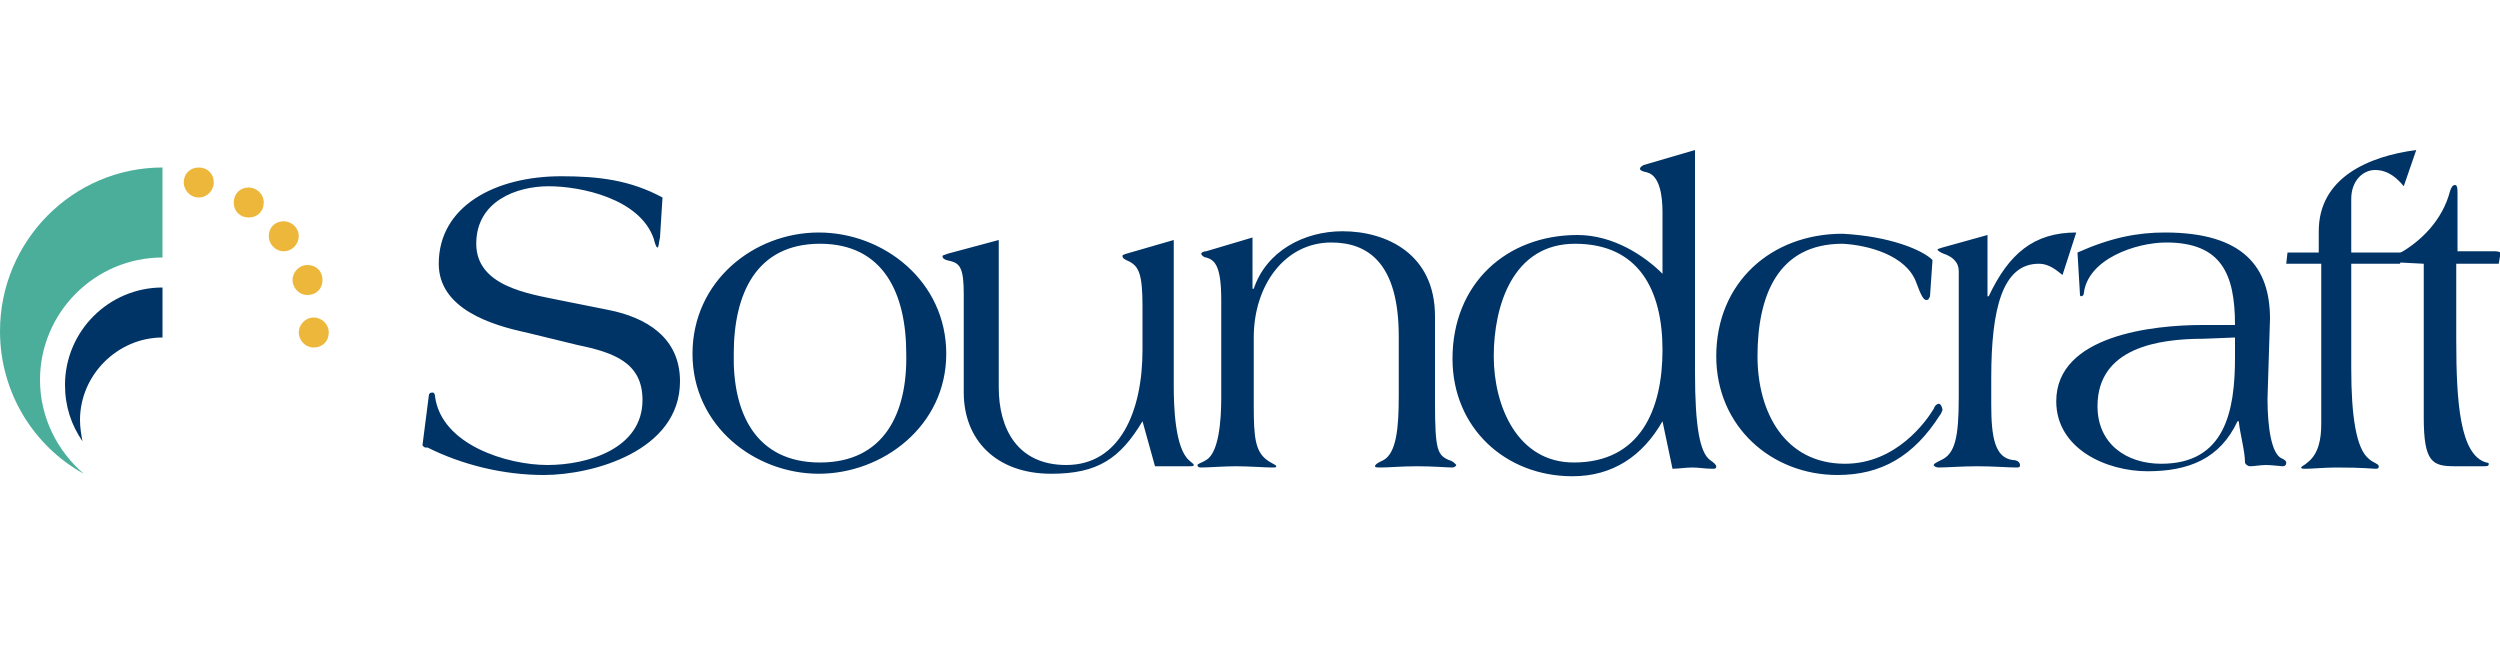 <svg width="200" height="52" viewBox="0 0 200 52" fill="none" xmlns="http://www.w3.org/2000/svg">
<style type="text/css">
	.st0{fill-rule:evenodd;clip-rule:evenodd;fill:#003366;}
	.st1{fill-rule:evenodd;clip-rule:evenodd;fill:#4BAE9B;}
	.st2{fill-rule:evenodd;clip-rule:evenodd;fill:#ECB73A;}
</style>
<g>
	<path class="st0" d="M46.2,27.6c2.9,0.6,5.2,1.4,5.2,4.4c0,3.9-4.4,5.2-7.6,5.2s-8.5-1.6-9-5.5c0-0.2-0.1-0.3-0.2-0.3
		c-0.2,0-0.3,0.1-0.3,0.3l-0.5,3.9c0,0.1,0.2,0.2,0.2,0.2s0,0,0.2,0c2.8,1.4,6.1,2.2,9.3,2.2c3.9,0,10.9-1.9,10.9-7.5
		c0-3.5-2.7-5.1-5.7-5.7l-4-0.8c-2.4-0.5-6.6-1.1-6.6-4.5s3.2-4.6,5.8-4.6s7.3,1,8.4,4.2c0.1,0.4,0.2,0.7,0.3,0.7s0.1-0.4,0.2-0.8
		l0.2-3.2c-2.6-1.4-5.1-1.7-8.1-1.7c-5.3,0-9.8,2.4-9.8,7c0,3.6,4.2,4.9,7,5.5L46.2,27.6L46.2,27.6z M58.7,28.3
		c0-4.8,1.8-8.8,6.9-8.8s6.9,4,6.9,8.8c0.1,4.8-1.8,8.7-6.9,8.7S58.6,33.1,58.7,28.3L58.7,28.3z M55.4,28.3c0,5.8,5,9.6,10.1,9.6
		s10.2-3.8,10.2-9.6s-5-9.7-10.2-9.7S55.4,22.5,55.4,28.3L55.4,28.3z M75.8,20.3c-0.2,0.1-0.4,0.1-0.4,0.2c0,0.2,0.2,0.3,0.7,0.4
		c0.7,0.2,1,0.6,1,2.6v7.9c0,3.8,2.6,6.5,7,6.5c3.7,0,5.5-1.2,7.3-4.2l1,3.6H95c0.4,0,0.5,0,0.5-0.1s-0.2-0.2-0.4-0.4
		c-1.1-1-1.2-4.3-1.2-5.9V19.2l-3.8,1.1c-0.3,0.1-0.3,0.1-0.3,0.2c0,0.2,0.3,0.3,0.5,0.4c0.8,0.4,1.1,1,1.1,3.6V28
		c0,4.9-1.8,9.2-6.1,9.2c-3.9,0-5.4-2.9-5.4-6.2V19.2L75.8,20.3L75.8,20.3L75.8,20.3z M96.5,20.1c-0.2,0-0.4,0.1-0.4,0.2
		s0.2,0.3,0.4,0.3c0.7,0.2,1.2,0.7,1.2,3.4v7.8c0,1.9-0.2,4.4-1.2,5c-0.3,0.2-0.7,0.3-0.7,0.4c0,0.2,0.2,0.2,0.3,0.2
		c0.6,0,1.8-0.1,2.8-0.1s2.3,0.1,2.9,0.1c0.2,0,0.3,0,0.3-0.1s-0.3-0.2-0.6-0.4c-1.1-0.7-1.2-1.9-1.2-4.5V27c0-4.2,2.5-7.6,6.2-7.6
		c2.9,0,5.4,1.6,5.4,7.5v4.8c0,2.6-0.2,4.5-1.2,5.1c-0.2,0.1-0.7,0.3-0.7,0.5c0,0.1,0.2,0.1,0.5,0.1c0.5,0,1.7-0.1,2.9-0.1
		s2.4,0.1,2.8,0.1c0.1,0,0.3-0.1,0.3-0.2c0,0-0.2-0.3-0.6-0.4c-0.9-0.4-1.1-0.8-1.1-4.6v-6.9c0-5-3.9-6.8-7.4-6.8
		c-3.1,0-6.1,1.6-7.1,4.6h-0.1V19L96.5,20.1L96.5,20.1L96.5,20.1z M126,19.5c5.1,0,7,3.7,7,8.5s-1.8,9-7.1,9c-4.5,0-6.4-4.5-6.4-8.5
		S121,19.5,126,19.5L126,19.5z M131.5,13.2c-0.2,0.1-0.3,0.2-0.3,0.3s0.1,0.2,0.6,0.3c1,0.3,1.2,1.9,1.2,3.2v4.9
		c-1.4-1.4-3.9-3.1-6.8-3.1c-5.7,0-10,3.9-10,9.9c0,5.5,4.2,9.4,9.6,9.4c3.2,0,5.6-1.6,7.2-4.4l0.8,3.8c0.5,0,1-0.1,1.6-0.1
		c0.5,0,1,0.1,1.6,0.1c0.2,0,0.3,0,0.3-0.2c0-0.1-0.2-0.3-0.5-0.5c-0.8-0.6-1.2-2.6-1.2-7V12L131.5,13.2L131.5,13.2z M154.6,20.8
		c-0.8-0.8-3.4-1.9-7.2-2.1c-5.7,0-10.1,3.9-10.1,9.8c0,5.6,4.4,9.5,9.7,9.5c3.5,0,6.1-1.5,8.2-4.8c0.1-0.1,0.1-0.2,0.2-0.4
		c0-0.1-0.1-0.5-0.3-0.5c-0.1,0-0.3,0.1-0.4,0.4c-0.6,1-3,4.4-7.1,4.4c-4.8,0-7-4.1-7-8.6c0-4.8,1.6-9,6.8-9c2,0.1,5.1,0.9,5.9,3.1
		c0.4,1.1,0.6,1.4,0.8,1.4s0.2-0.1,0.3-0.3L154.6,20.8L154.6,20.8z"/>
	<path class="st0" d="M166.1,18.6c-3.4,0-5.4,1.7-7,5.1H159v-4.9l-3.6,1c-0.3,0.1-0.4,0.1-0.4,0.2c0,0,0.2,0.2,0.5,0.3
		c0.6,0.2,1.2,0.6,1.2,1.4v10.1c0,3.2-0.3,4.5-1.4,5c-0.4,0.2-0.6,0.3-0.6,0.4s0.2,0.2,0.4,0.2c0.6,0,1.9-0.1,3.1-0.1
		s2.5,0.1,3.1,0.1c0.2,0,0.3,0,0.3-0.2s-0.2-0.4-0.6-0.4c-1.4-0.2-1.7-1.8-1.7-4.4v-2.2c0-5.5,0.9-9.1,3.8-9.1
		c0.9,0,1.5,0.6,1.9,0.9L166.1,18.6L166.1,18.6L166.1,18.6z M178.8,27v1.6c0,4.3-0.8,8.5-5.9,8.5c-2.8,0-5.1-1.6-5.1-4.6
		c0-4.7,4.9-5.4,8.5-5.4L178.8,27L178.8,27L178.8,27z M181.6,25.5c0-4.1-2.1-6.9-8.4-6.9c-2.2,0-4.3,0.4-7,1.6l0.2,3.4
		c0,0.1,0.1,0.1,0.1,0.1c0.1,0,0.2-0.1,0.2-0.2c0.3-2.8,4.2-4.1,6.6-4.1c4.4,0,5.5,2.5,5.5,6.6h-2.6c-3.9,0-11.7,0.8-11.7,6.1
		c0,3.8,4,5.6,7.3,5.6s5.8-1,7.2-4h0.1c0.1,1,0.5,2.4,0.5,3.3c0,0.1,0.2,0.3,0.4,0.3c0.4,0,0.8-0.1,1.3-0.1c0.4,0,1.2,0.1,1.3,0.1
		c0.2,0,0.3-0.1,0.3-0.3c0-0.1-0.1-0.2-0.3-0.3c-0.9-0.3-1.2-2.6-1.2-4.8L181.6,25.5L181.6,25.5L181.6,25.5L181.6,25.5z M182.9,21.1
		h2.8v12.8c0,1.2-0.2,2.4-1.1,3.1c-0.2,0.2-0.5,0.3-0.5,0.4c0,0.1,0.1,0.1,0.4,0.1c0.5,0,1.5-0.1,2.4-0.1c2.2,0,2.9,0.1,3.1,0.1
		c0.2,0,0.3,0,0.3-0.2s-0.5-0.3-0.8-0.6c-1-0.8-1.4-3.4-1.4-7.2v-8.4h3.9l0.3-0.9h-4.2v-4.3c0-1.4,0.9-2.3,1.9-2.3
		c1.1,0,1.8,0.7,2.3,1.3l1-2.9c-3.8,0.5-7.8,2.2-7.8,6.5v1.7H183L182.9,21.1L182.9,21.1L182.9,21.1z"/>
	<path class="st0" d="M193.9,21.1v12.3c0,3.6,0.7,3.9,2.5,3.9c0.7,0,1.4,0,2.2,0c0.4,0,0.5,0,0.5-0.2c0,0,0-0.1-0.2-0.1
		c-2.1-0.6-2.4-4.8-2.4-9.8v-6.1h3.4l0.1-0.6c0,0,0.1-0.1,0.1-0.2s-0.2-0.2-0.5-0.2h-3v-4.8c0-0.4-0.1-0.5-0.2-0.5
		c-0.2,0-0.3,0.2-0.4,0.5c-0.6,2.3-2.3,4-4.1,5c-0.4,0.2-0.5,0.3-0.5,0.5s0.2,0.2,0.6,0.2L193.9,21.1L193.9,21.1z"/>
</g>
<path class="st0" d="M13,23c-4.3,0-7.8,3.5-7.8,7.8c0,1.7,0.5,3.2,1.4,4.5c-0.1-0.5-0.2-1.1-0.2-1.7c0-3.6,3-6.6,6.6-6.6V23L13,23z"
	/>
<path class="st1" d="M13,13.4c-7.2,0-13,5.9-13,13.1c0,4.9,2.7,9.2,6.7,11.4c-2.1-1.8-3.5-4.5-3.5-7.5c0-5.4,4.4-9.8,9.8-9.8V13.4
	L13,13.4z"/>
<path class="st2" d="M14.7,14.6c0-0.7,0.5-1.2,1.2-1.2c0.7,0,1.2,0.5,1.2,1.2c0,0.6-0.5,1.2-1.2,1.2S14.7,15.2,14.7,14.6z
	 M18.7,16.2c0-0.7,0.5-1.2,1.2-1.2c0.6,0,1.2,0.5,1.2,1.2c0,0.7-0.5,1.2-1.2,1.2S18.7,16.9,18.7,16.2z M21.5,18.9
	c0-0.7,0.5-1.2,1.2-1.2c0.6,0,1.2,0.5,1.2,1.2c0,0.6-0.5,1.2-1.2,1.2S21.5,19.5,21.5,18.9L21.5,18.9z M23.4,22.4
	c0-0.6,0.5-1.2,1.2-1.2s1.2,0.5,1.2,1.2s-0.5,1.2-1.2,1.2S23.4,23,23.4,22.4z M23.9,26.6c0-0.6,0.5-1.2,1.2-1.2
	c0.6,0,1.2,0.5,1.2,1.2s-0.5,1.2-1.2,1.2S23.9,27.2,23.9,26.6z"/>
</svg>
